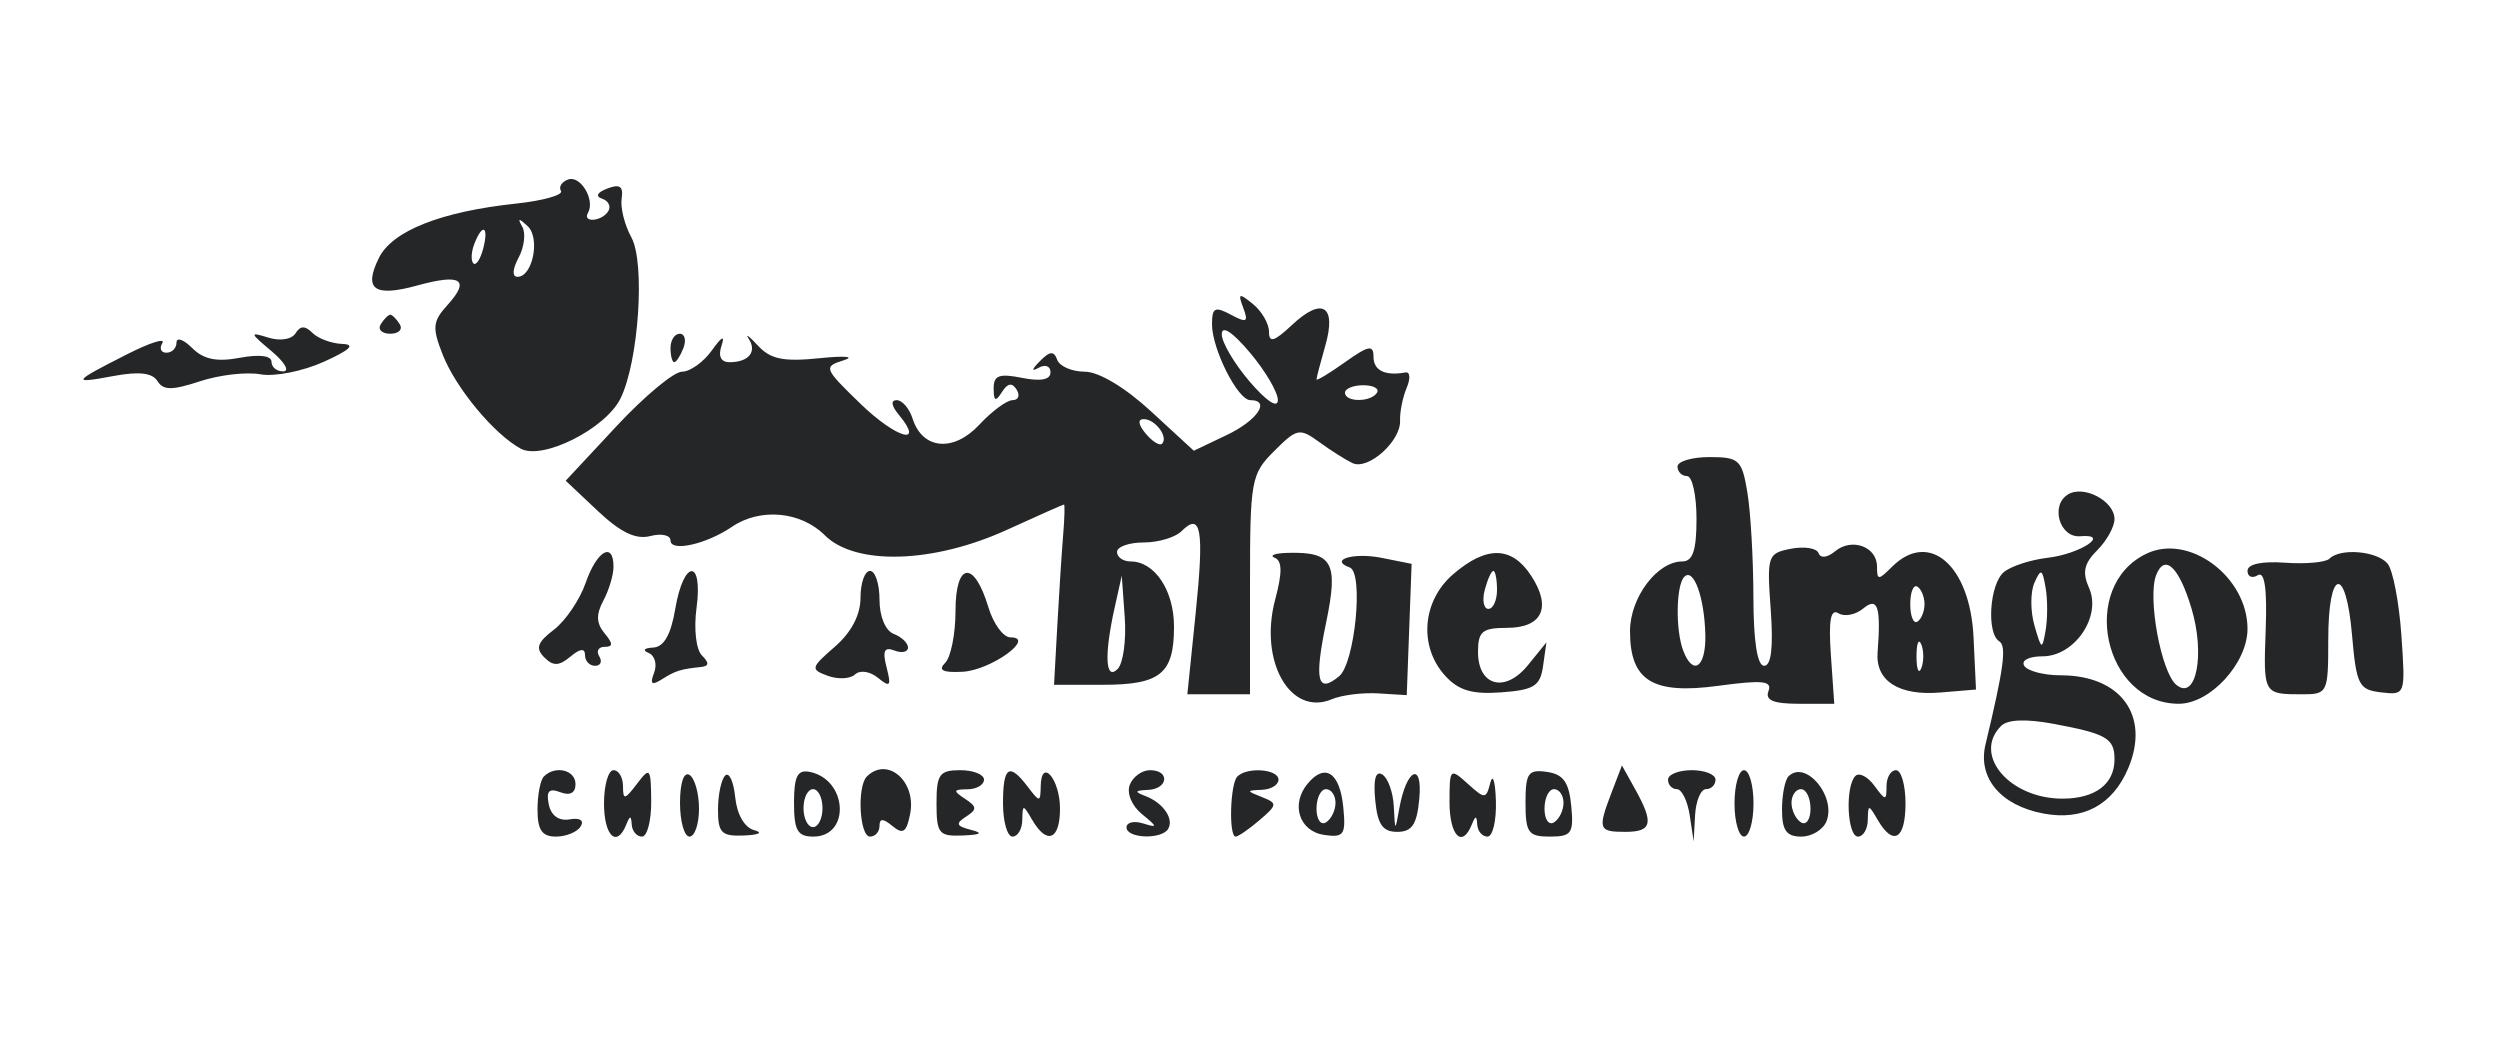 <svg width="600" height="250" viewBox="0 0 600 250" fill="none" xmlns="http://www.w3.org/2000/svg">
<path fill-rule="evenodd" clip-rule="evenodd" d="M136.398 43.066C134.823 43.608 134.027 44.849 134.629 45.822C135.231 46.796 130.365 48.165 123.813 48.866C105.844 50.786 94.182 55.397 90.965 61.855C87.162 69.481 89.797 71.373 100.215 68.499C110.648 65.623 112.923 67.106 107.408 73.192C103.819 77.152 103.68 78.614 106.266 85.161C109.439 93.206 118.596 104.222 124.98 107.681C130.201 110.51 145.29 102.934 148.899 95.674C153.277 86.866 154.896 63.077 151.533 56.977C149.914 54.037 148.861 49.847 149.196 47.666C149.645 44.722 148.767 44.095 145.787 45.236C143.304 46.188 142.821 47.124 144.522 47.691C146.033 48.194 146.69 49.542 145.981 50.688C144.447 53.17 139.69 53.536 141.122 51.063C142.88 48.028 139.348 42.051 136.398 43.066ZM125.354 54.431C126.222 55.971 125.823 59.302 124.467 61.832C122.973 64.619 122.871 66.434 124.207 66.434C127.864 66.434 129.709 57.1 126.615 54.249C124.455 52.263 124.152 52.307 125.354 54.431ZM113.828 58.562C113.085 60.495 112.987 62.586 113.61 63.207C114.234 63.829 115.29 62.246 115.958 59.694C117.381 54.267 115.801 53.429 113.828 58.562ZM298.383 73.887C299.673 77.323 299.227 77.567 295.389 75.515C291.568 73.472 290.882 73.828 290.882 77.851C290.882 83.769 297.072 96.036 300.061 96.036C305.061 96.036 301.771 100.907 294.395 104.421L286.511 108.176L276.208 98.689C269.99 92.967 263.697 89.205 260.343 89.205C257.284 89.205 254.311 87.925 253.736 86.359C252.929 84.157 251.983 84.232 249.557 86.693C247.575 88.702 247.471 89.282 249.272 88.267C250.854 87.374 252.122 87.859 252.122 89.355C252.122 91.136 249.801 91.587 245.282 90.685C239.789 89.588 238.449 90.093 238.476 93.247C238.503 96.319 238.939 96.501 240.471 94.085C241.839 91.931 242.904 91.76 243.991 93.516C244.849 94.902 244.415 96.036 243.027 96.036C241.641 96.036 238.045 98.684 235.042 101.923C228.864 108.581 221.385 107.905 219.025 100.474C218.25 98.033 216.531 96.036 215.209 96.036C213.731 96.036 213.916 97.375 215.687 99.507C222.069 107.187 215.129 105.238 206.558 96.943C197.68 88.351 197.55 88.014 202.525 86.454C205.35 85.566 202.726 85.347 196.695 85.967C188.006 86.859 184.926 86.224 181.875 82.918C179.755 80.623 178.783 79.91 179.711 81.338C181.725 84.428 179.67 86.928 175.117 86.928C173.001 86.928 172.308 85.511 173.17 82.943C174.043 80.342 173.238 80.739 170.856 84.082C168.849 86.9 165.619 89.205 163.676 89.205C161.736 89.205 154.661 95.091 147.958 102.287L135.767 115.371L143.487 122.647C148.954 127.795 152.627 129.551 156.065 128.654C158.738 127.955 160.922 128.433 160.922 129.715C160.922 132.543 169.499 130.63 175.68 126.424C182.431 121.827 192.199 122.719 197.942 128.455C205.286 135.79 224.021 135.228 241.698 127.144C248.989 123.812 255.136 121.084 255.359 121.084C255.583 121.084 255.489 124.414 255.152 128.485C254.812 132.557 254.183 142.291 253.754 150.118L252.97 164.35H264.63C278.52 164.35 281.762 161.708 281.762 150.393C281.762 141.69 277.136 134.747 271.34 134.747C269.548 134.747 268.082 133.722 268.082 132.47C268.082 131.218 270.955 130.193 274.466 130.193C277.977 130.193 282.065 128.979 283.547 127.499C288.28 122.772 289.026 127.048 286.969 147.08L284.963 166.627H292.482H300.002V140.337C300.002 115.203 300.257 113.791 305.807 108.248C311.276 102.786 311.901 102.663 316.637 106.108C319.4 108.119 322.982 110.384 324.596 111.145C328.349 112.914 336.213 105.896 336.019 100.95C335.939 98.874 336.648 95.34 337.597 93.097C338.545 90.854 338.427 89.182 337.332 89.383C332.412 90.278 329.642 88.929 329.642 85.634C329.642 82.679 328.463 82.902 322.802 86.928C319.04 89.603 315.962 91.459 315.962 91.052C315.962 90.646 316.913 87.003 318.073 82.959C320.827 73.368 317.332 71.186 310.093 77.979C305.807 82 304.562 82.371 304.562 79.634C304.562 77.69 302.831 74.693 300.715 72.974C297.341 70.234 297.054 70.346 298.383 73.887ZM91.382 77.819C90.607 79.072 91.633 80.097 93.662 80.097C95.691 80.097 96.717 79.072 95.942 77.819C95.167 76.567 94.141 75.542 93.662 75.542C93.183 75.542 92.157 76.567 91.382 77.819ZM70.928 79.992C70.016 81.465 67.234 81.904 64.4 81.026C59.84 79.607 59.897 79.855 65.162 84.273C68.297 86.903 69.581 89.087 68.012 89.13C66.445 89.171 65.162 88.135 65.162 86.825C65.162 85.359 62.232 84.992 57.533 85.874C52.024 86.905 48.855 86.256 46.133 83.537C44.058 81.465 42.362 80.868 42.362 82.212C42.362 83.553 41.274 84.651 39.947 84.651C38.62 84.651 38.18 83.603 38.971 82.323C39.765 81.044 35.978 82.248 30.556 84.997C17.286 91.728 17.02 92.149 27.223 90.246C33.324 89.107 36.562 89.476 37.781 91.448C39.179 93.707 41.276 93.718 47.996 91.505C52.645 89.972 59.179 89.221 62.517 89.836C65.853 90.453 72.686 89.1 77.702 86.835C84.045 83.968 85.399 82.66 82.148 82.542C79.576 82.449 76.359 81.26 74.996 79.898C73.21 78.115 72.073 78.141 70.928 79.992ZM293.223 80.183C293.189 82.109 296.199 87.233 299.908 91.569C303.958 96.298 306.669 98.086 306.687 96.036C306.705 94.158 303.695 89.034 300.002 84.651C295.825 79.694 293.262 78.004 293.223 80.183ZM160.922 83.512C160.922 85.391 161.325 86.928 161.818 86.928C162.31 86.928 163.304 85.391 164.027 83.512C164.748 81.634 164.344 80.097 163.131 80.097C161.916 80.097 160.922 81.634 160.922 83.512ZM322.802 94.246C322.802 96.574 329.04 96.574 330.481 94.246C331.09 93.263 329.61 92.459 327.195 92.459C324.779 92.459 322.802 93.263 322.802 94.246ZM274.967 104.061C276.554 105.969 278.321 107.062 278.896 106.49C280.476 104.91 277.263 100.59 274.509 100.59C272.995 100.59 273.168 101.898 274.967 104.061ZM402.602 111.976C402.602 113.228 403.628 114.253 404.882 114.253C406.136 114.253 407.162 118.864 407.162 124.5C407.162 132.09 406.275 134.747 403.742 134.747C397.709 134.747 391.202 143.425 391.202 151.472C391.202 163.393 396.615 166.736 412.435 164.591C423.028 163.156 425.379 163.405 424.435 165.855C423.587 168.066 425.598 168.904 431.742 168.906H440.222L439.412 157.238C438.833 148.87 439.344 146.026 441.223 147.185C442.664 148.075 445.336 147.563 447.162 146.051C450.664 143.145 451.467 145.588 450.621 156.575C450.092 163.418 455.717 167.027 465.621 166.205L474.239 165.488L473.651 152.964C472.837 135.653 462.983 127.142 454.064 136.047C450.808 139.301 450.482 139.295 450.482 135.977C450.482 131.186 444.431 128.981 440.416 132.311C438.541 133.861 436.92 134.043 436.453 132.752C436.017 131.55 433.038 131.079 429.83 131.7C424.216 132.791 424.034 133.342 424.973 146.315C425.625 155.328 425.103 159.795 423.395 159.795C421.747 159.795 420.833 153.941 420.817 143.286C420.803 134.207 420.156 122.936 419.378 118.238C418.072 110.339 417.39 109.699 410.283 109.699C406.058 109.699 402.602 110.724 402.602 111.976ZM496.305 118.671C492.012 121.319 494.315 129.123 499.262 128.697C506.707 128.057 499.233 132.966 491.371 133.88C487.329 134.351 482.632 135.888 480.933 137.297C477.504 140.137 476.715 151.998 479.825 153.918C481.631 155.034 480.922 160.342 476.522 178.661C474.593 186.695 480.161 193.326 490.455 195.254C499.933 197.031 507.058 193.207 510.79 184.34C516.077 171.784 509.003 162.072 494.57 162.072C490.532 162.072 486.597 161.048 485.822 159.795C485.024 158.506 486.921 157.518 490.195 157.518C497.924 157.518 504.431 147.95 501.367 141.091C499.7 137.361 500.165 135.223 503.332 132.06C505.614 129.781 507.482 126.415 507.482 124.58C507.482 120.237 500.095 116.33 496.305 118.671ZM515.154 132.878C498.813 140.704 504.887 168.904 522.913 168.904C530.471 168.904 539.402 159.16 539.402 150.917C539.402 138.409 525.382 127.98 515.154 132.878ZM140.564 139.871C139.155 143.942 135.719 149.009 132.93 151.133C128.968 154.153 128.464 155.596 130.616 157.755C132.771 159.914 134.132 159.882 136.886 157.598C139.271 155.619 140.402 155.505 140.402 157.24C140.402 158.645 141.489 159.795 142.816 159.795C144.143 159.795 144.597 158.771 143.822 157.518C143.047 156.266 143.626 155.241 145.105 155.241C147.167 155.241 147.162 154.471 145.083 151.971C143.104 149.589 143.028 147.462 144.804 144.152C146.145 141.649 147.242 137.997 147.242 136.036C147.242 129.86 143.236 132.16 140.564 139.871ZM305.934 133.866C307.74 134.61 307.772 137.427 306.046 143.883C302.088 158.698 309.662 172.028 319.642 167.813C322.006 166.813 327.02 166.185 330.782 166.415L337.622 166.834L338.205 151.079L338.787 135.321L331.571 133.88C324.849 132.538 318.86 134.355 323.942 136.195C327.312 137.416 325.189 159.149 321.393 162.296C316.176 166.62 315.376 163.332 318.267 149.432C321.265 135.009 319.847 132.413 309.122 132.684C305.987 132.764 304.553 133.297 305.934 133.866ZM348.769 137.803C341.322 144.199 340.444 155.123 346.815 162.152C350.039 165.711 353.297 166.681 360.303 166.167C368.181 165.588 369.66 164.655 370.34 159.829L371.14 154.173L366.705 159.64C361.224 166.401 354.722 164.671 354.722 156.45C354.722 151.552 355.759 150.687 361.632 150.687C370.176 150.687 372.46 145.768 367.46 138.145C362.8 131.042 356.767 130.933 348.769 137.803ZM559.065 134.084C558.175 134.973 553.387 135.407 548.424 135.05C542.829 134.647 539.402 135.38 539.402 136.986C539.402 138.406 540.503 138.891 541.848 138.06C543.51 137.036 544.126 141.187 543.768 151.019C543.2 166.636 543.196 166.624 552.512 166.631C558.624 166.636 558.782 166.308 558.782 153.538C558.782 136.371 563.018 135.487 564.482 152.351C565.528 164.411 566.103 165.545 571.475 166.169C577.302 166.845 577.325 166.784 576.336 152.506C575.788 144.616 574.311 136.883 573.052 135.316C570.579 132.24 561.693 131.459 559.065 134.084ZM517.47 138.047C515.384 143.48 518.674 161.344 522.32 164.363C527.065 168.298 529.285 157.111 525.959 146.021C522.956 136.018 519.5 132.768 517.47 138.047ZM162.062 146.133C161.006 152.37 159.326 155.298 156.731 155.421C154.574 155.523 154.114 156.077 155.664 156.708C157.16 157.316 157.755 159.451 156.987 161.455C155.938 164.183 156.398 164.584 158.824 163.049C162.11 160.973 163.325 160.59 168.218 160.08C170.197 159.875 170.263 159.105 168.464 157.309C167.053 155.899 166.49 150.962 167.167 145.923C168.767 134 164.082 134.194 162.062 146.133ZM206.522 143.446C206.522 147.583 204.333 151.766 200.366 155.211C194.563 160.251 194.465 160.649 198.656 162.193C201.102 163.095 204.053 162.949 205.213 161.867C206.412 160.752 208.8 161.109 210.74 162.696C213.635 165.067 213.945 164.687 212.783 160.185C211.752 156.193 212.22 155.189 214.668 156.129C216.458 156.815 217.922 156.491 217.922 155.414C217.922 154.335 216.383 152.862 214.502 152.14C212.502 151.375 211.082 147.961 211.082 143.926C211.082 140.13 210.056 137.024 208.802 137.024C207.548 137.024 206.522 139.914 206.522 143.446ZM229.322 146.627C229.322 152.115 228.207 157.721 226.843 159.083C225.056 160.868 226.226 161.467 231.016 161.225C237.765 160.886 248.772 152.964 242.496 152.964C240.786 152.964 238.403 149.701 237.204 145.714C233.784 134.346 229.322 134.863 229.322 146.627ZM356.341 141.578C355.686 144.083 356.078 146.133 357.216 146.133C358.352 146.133 359.282 144.083 359.282 141.578C359.282 139.074 358.887 137.024 358.409 137.024C357.927 137.024 356.997 139.074 356.341 141.578ZM404.241 138.425C402.244 140.419 402.089 151.254 403.986 156.193C406.357 162.364 409.449 160.146 409.282 152.395C409.086 143.416 406.48 136.189 404.241 138.425ZM488.257 139.875C487.274 142.07 487.279 146.681 488.268 150.122C489.958 156.008 490.117 156.075 490.952 151.256C491.44 148.439 491.435 143.826 490.94 141.009C490.154 136.51 489.825 136.373 488.257 139.875ZM267.512 145.848C264.981 157.222 265.287 163.498 268.228 160.56C269.562 159.228 270.332 153.643 269.938 148.15L269.222 138.163L267.512 145.848ZM458.462 144.994C458.462 147.886 459.232 149.776 460.172 149.195C461.111 148.617 461.882 146.725 461.882 144.994C461.882 143.264 461.111 141.371 460.172 140.793C459.232 140.212 458.462 142.102 458.462 144.994ZM459.962 157.518C459.962 160.649 460.48 161.931 461.111 160.365C461.745 158.8 461.745 156.238 461.111 154.672C460.48 153.107 459.962 154.387 459.962 157.518ZM480.259 174.232C473.355 181.127 482.263 191.675 494.994 191.675C502.851 191.675 507.482 188.177 507.482 182.245C507.482 177.208 505.576 176.093 492.951 173.738C486.239 172.486 481.836 172.656 480.259 174.232ZM130.523 186.362C129.686 187.196 129.002 190.782 129.002 194.332C129.002 199.201 130.087 200.783 133.427 200.783C135.862 200.783 138.53 199.69 139.355 198.354C140.256 196.901 139.196 196.215 136.724 196.646C134.134 197.097 132.255 195.751 131.704 193.05C131.049 189.86 131.772 189.099 134.472 190.133C136.797 191.024 138.122 190.32 138.122 188.189C138.122 184.777 133.275 183.614 130.523 186.362ZM144.962 192.813C144.962 200.626 148.019 203.564 150.292 197.937C151.211 195.66 151.478 195.66 151.622 197.937C151.72 199.504 152.828 200.783 154.082 200.783C155.336 200.783 156.33 196.942 156.289 192.244C156.22 184.242 156.006 183.983 152.869 188.125C149.95 191.98 149.522 192.053 149.522 188.694C149.522 186.576 148.496 184.844 147.242 184.844C145.988 184.844 144.962 188.43 144.962 192.813ZM163.202 192.679C163.202 197.135 164.228 200.783 165.482 200.783C166.736 200.783 167.762 197.771 167.762 194.086C167.762 190.402 166.736 186.756 165.482 185.982C164.125 185.144 163.202 187.856 163.202 192.679ZM174.032 186.144C173.092 187.098 172.322 190.782 172.322 194.332C172.322 199.916 173.165 200.747 178.592 200.519C182.19 200.367 183.218 199.822 181.006 199.239C178.685 198.629 176.868 195.473 176.446 191.315C176.059 187.517 174.971 185.19 174.032 186.144ZM190.562 192.647C190.562 199.308 191.403 200.783 195.192 200.783C204.198 200.783 203.414 187.036 194.308 185.247C191.394 184.673 190.562 186.319 190.562 192.647ZM208.043 186.362C205.639 188.76 206.273 200.783 208.802 200.783C210.056 200.783 211.082 199.633 211.082 198.228C211.082 196.361 211.932 196.375 214.226 198.278C216.732 200.355 217.589 199.74 218.448 195.259C219.94 187.464 212.935 181.476 208.043 186.362ZM224.762 192.813C224.762 200.055 225.336 200.758 231.032 200.519C235.476 200.332 236.043 199.934 232.981 199.151C229.5 198.26 229.278 197.648 231.841 195.999C234.534 194.266 234.497 193.608 231.602 191.709C228.674 189.789 228.756 189.461 232.172 189.432C234.367 189.414 236.162 188.373 236.162 187.121C236.162 185.868 233.597 184.844 230.462 184.844C225.469 184.844 224.762 185.829 224.762 192.813ZM240.722 192.813C240.722 197.197 241.748 200.783 243.002 200.783C244.256 200.783 245.314 198.991 245.35 196.798C245.416 193.002 245.53 193.002 247.744 196.798C251.271 202.846 254.402 201.573 254.402 194.086C254.402 186.961 249.892 181.712 249.769 188.694C249.7 192.602 249.541 192.608 246.668 188.828C242.19 182.938 240.722 183.921 240.722 192.813ZM271.144 188.368C270.371 190.381 271.625 193.392 274.067 195.387C277.854 198.479 277.886 198.734 274.352 197.625C272.156 196.935 270.362 197.365 270.362 198.577C270.362 201.225 278.739 201.551 280.337 198.966C281.828 196.557 279.169 192.672 274.922 191.058C272.197 190.022 272.313 189.721 275.492 189.578C280.389 189.357 280.863 184.844 275.991 184.844C274.069 184.844 271.889 186.431 271.144 188.368ZM296.963 186.362C295.223 188.097 294.867 200.783 296.557 200.783C297.168 200.783 299.746 199.007 302.284 196.837C306.582 193.164 306.621 192.784 302.879 191.306C299.076 189.803 299.074 189.71 302.852 189.557C305.047 189.471 306.842 188.373 306.842 187.121C306.842 184.577 299.327 183.999 296.963 186.362ZM313.837 188.075C309.701 193.048 311.817 199.535 317.852 200.394C322.544 201.059 323.039 200.335 322.389 193.738C321.568 185.388 318.021 183.038 313.837 188.075ZM330.05 192.01C330.613 197.882 331.833 199.645 335.342 199.645C338.894 199.645 340.064 197.882 340.634 191.675C341.466 182.635 337.542 184.5 335.846 193.952C334.824 199.64 334.822 199.64 334.512 193.517C334.341 190.147 333.103 186.711 331.76 185.882C330.162 184.896 329.571 187.014 330.05 192.01ZM347.882 192.46C347.882 200.562 350.898 203.664 353.212 197.937C354.131 195.66 354.398 195.66 354.542 197.937C354.64 199.504 355.748 200.783 357.002 200.783C358.256 200.783 359.163 196.942 359.017 192.244C358.871 187.549 358.269 185.574 357.677 187.861C356.655 191.809 356.382 191.821 352.241 188.077C348.023 184.267 347.882 184.409 347.882 192.46ZM366.122 192.654C366.122 199.861 366.785 200.783 371.965 200.783C377.187 200.783 377.734 199.993 377.095 193.383C376.548 187.71 375.185 185.811 371.252 185.253C366.753 184.616 366.122 185.529 366.122 192.654ZM386.813 190.115C383.404 199.03 383.614 199.645 390.062 199.645C396.505 199.645 396.984 197.575 392.433 189.398L389.266 183.705L386.813 190.115ZM400.322 187.121C400.322 188.373 401.279 189.398 402.451 189.398C403.621 189.398 405.007 192.215 405.529 195.66L406.478 201.922L406.82 195.66C407.009 192.215 408.188 189.398 409.442 189.398C410.696 189.398 411.722 188.373 411.722 187.121C411.722 185.868 409.157 184.844 406.022 184.844C402.887 184.844 400.322 185.868 400.322 187.121ZM416.282 192.813C416.282 197.197 417.308 200.783 418.562 200.783C419.816 200.783 420.842 197.197 420.842 192.813C420.842 188.43 419.816 184.844 418.562 184.844C417.308 184.844 416.282 188.43 416.282 192.813ZM429.25 186.315C428.386 187.175 427.682 190.782 427.682 194.332C427.682 199.299 428.749 200.783 432.312 200.783C434.862 200.783 437.588 199.107 438.377 197.058C440.698 191.012 433.284 182.284 429.25 186.315ZM445.29 186.235C442.794 188.726 443.318 200.783 445.922 200.783C447.176 200.783 448.234 198.991 448.27 196.798C448.336 193.002 448.45 193.002 450.664 196.798C454.387 203.181 457.322 201.423 457.322 192.813C457.322 188.43 456.296 184.844 455.042 184.844C453.788 184.844 452.762 186.576 452.762 188.694C452.762 192.244 452.534 192.235 449.85 188.567C448.247 186.378 446.195 185.329 445.29 186.235ZM192.842 193.952C192.842 196.457 193.868 198.506 195.122 198.506C196.376 198.506 197.402 196.457 197.402 193.952C197.402 191.447 196.376 189.398 195.122 189.398C193.868 189.398 192.842 191.447 192.842 193.952ZM315.962 194.086C315.962 196.664 316.988 198.142 318.242 197.368C319.496 196.593 320.522 194.485 320.522 192.679C320.522 190.873 319.496 189.398 318.242 189.398C316.988 189.398 315.962 191.509 315.962 194.086ZM370.682 194.086C370.682 196.664 371.708 198.142 372.962 197.368C374.216 196.593 375.242 194.485 375.242 192.679C375.242 190.873 374.216 189.398 372.962 189.398C371.708 189.398 370.682 191.509 370.682 194.086ZM429.962 192.679C429.962 194.485 430.988 196.593 432.242 197.368C433.496 198.142 434.522 196.664 434.522 194.086C434.522 191.509 433.496 189.398 432.242 189.398C430.988 189.398 429.962 190.873 429.962 192.679Z" fill="#252628"/>
</svg>
